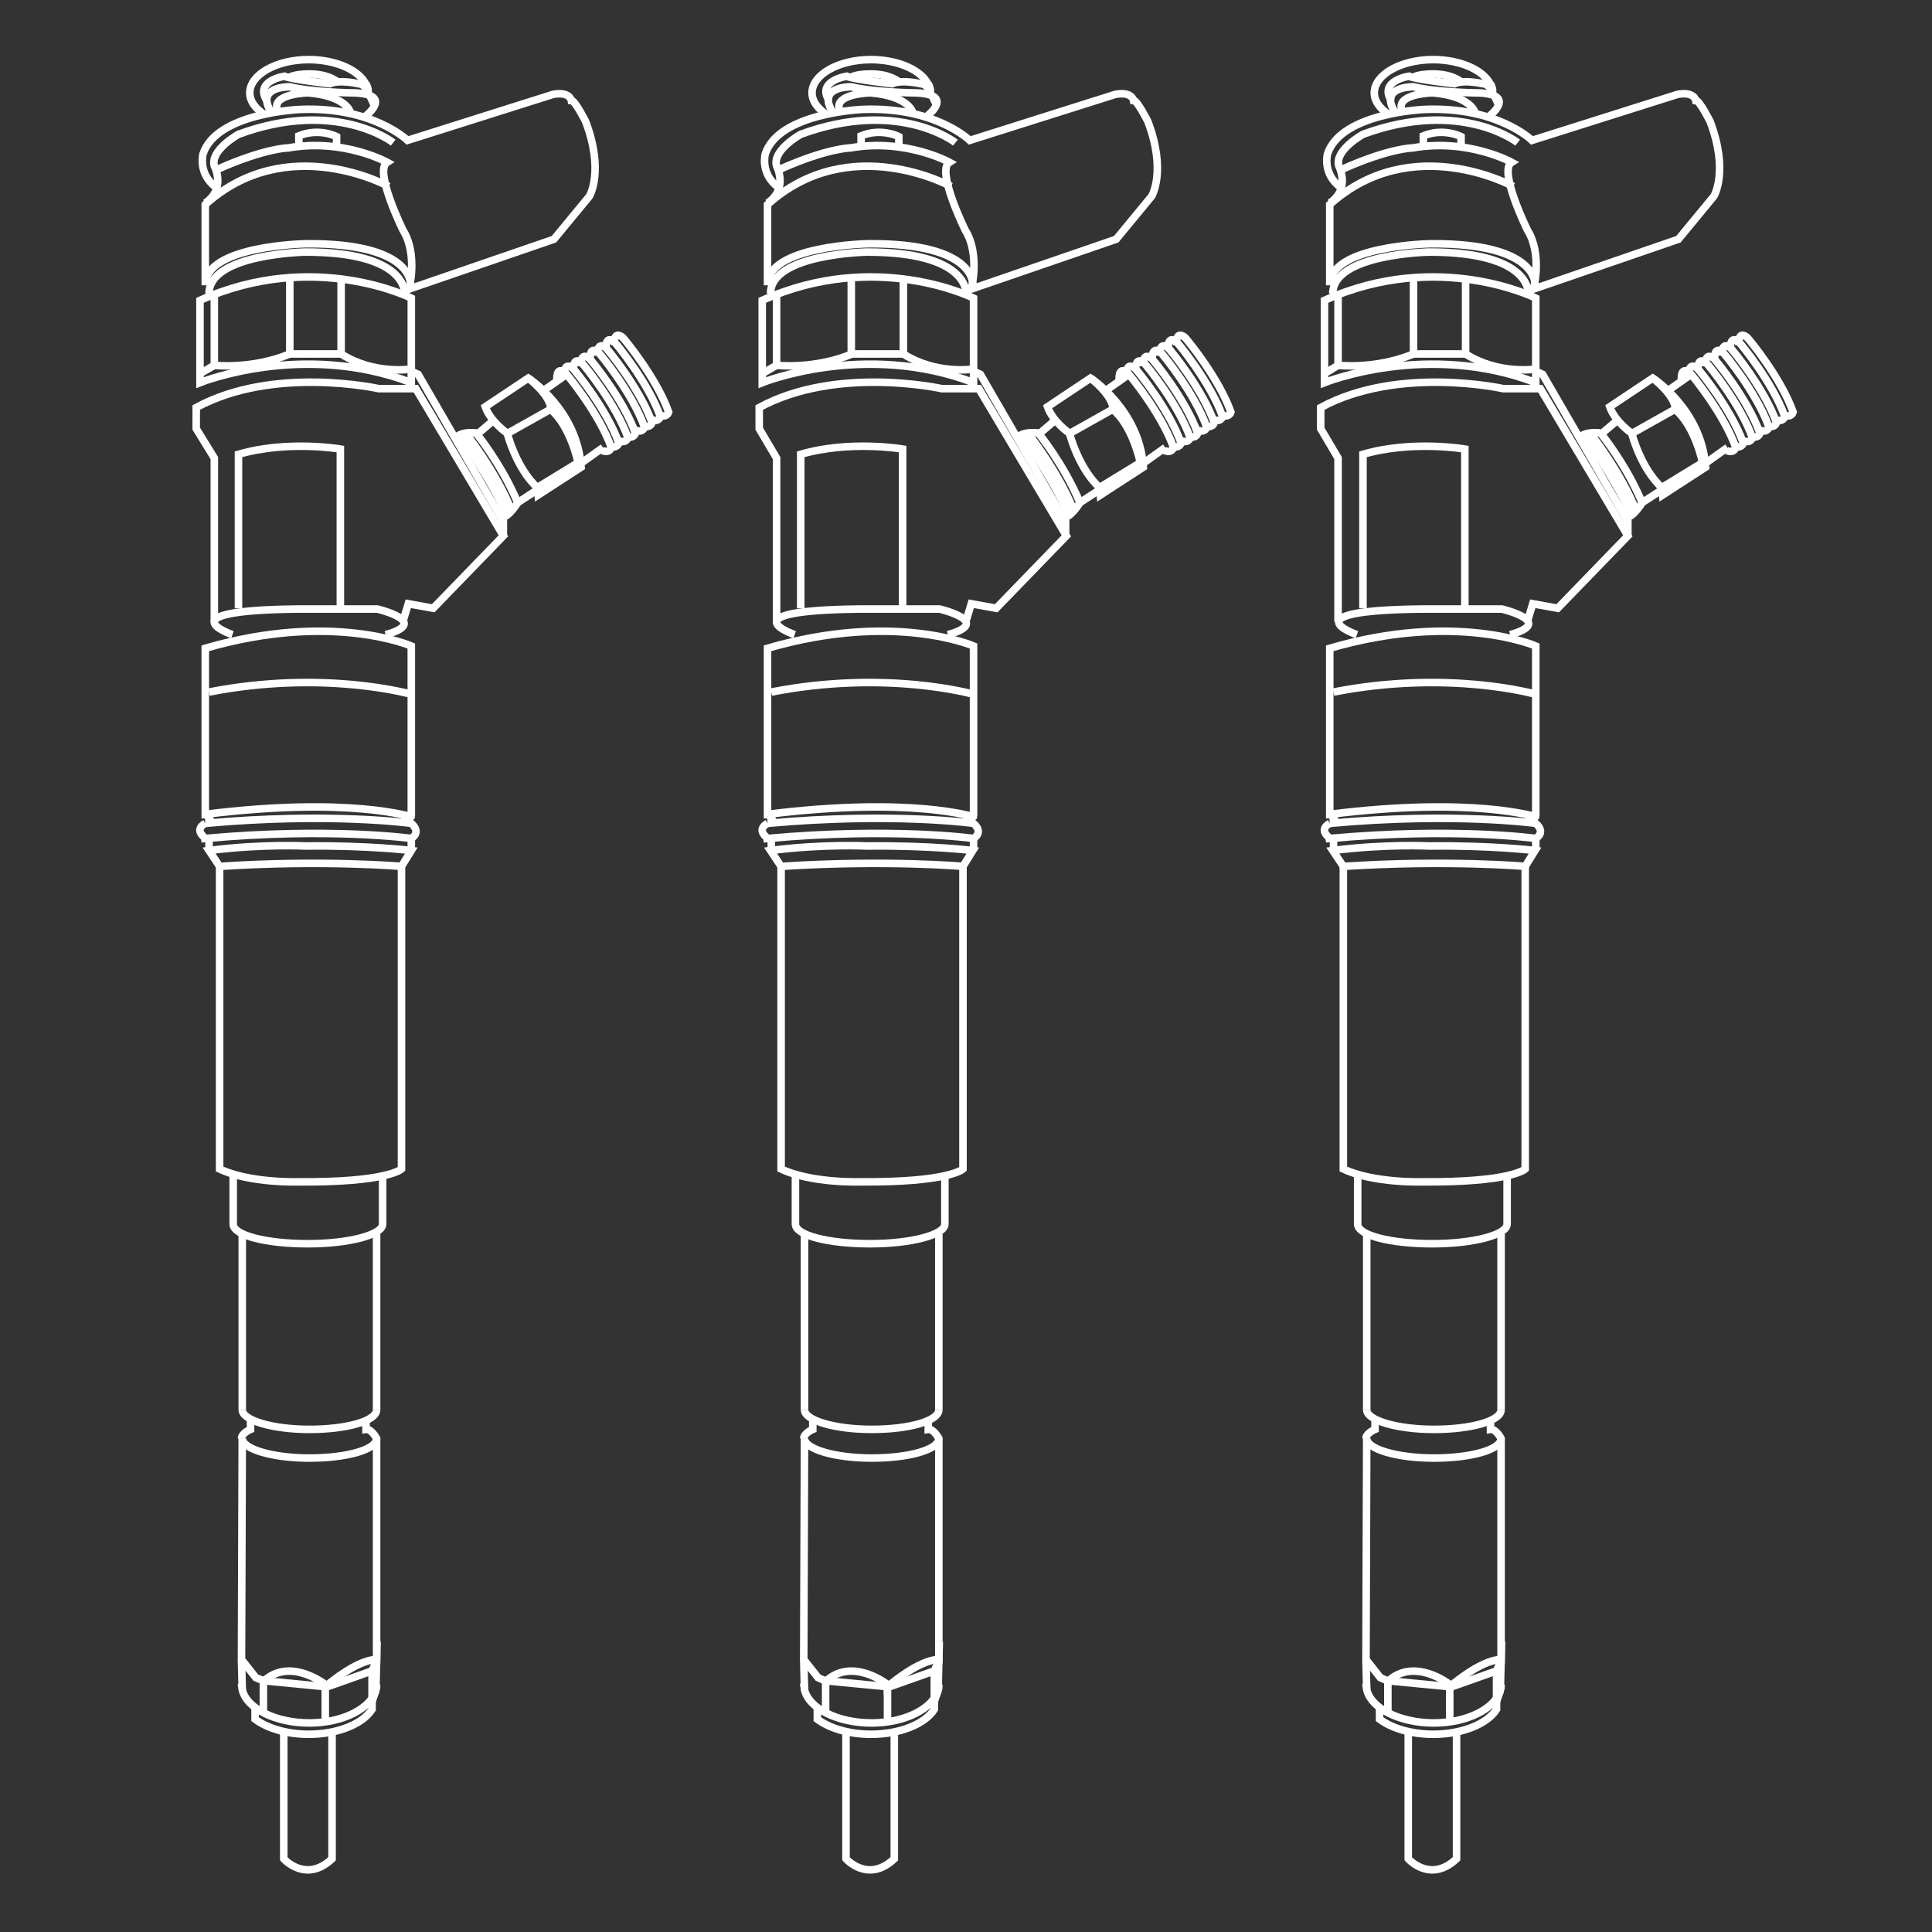 <?xml version="1.0" encoding="utf-8"?>
<!-- Generator: Adobe Illustrator 22.0.1, SVG Export Plug-In . SVG Version: 6.00 Build 0)  -->
<svg version="1.1" id="Layer_2_1_" xmlns="http://www.w3.org/2000/svg" xmlns:xlink="http://www.w3.org/1999/xlink" x="0px" y="0px"
	 viewBox="0 0 256 256" style="enable-background:new 0 0 256 256;" xml:space="preserve">
<rect x="0" y="0" width="256" height="256" fill="#333333" stroke="none"/>
<style type="text/css">
	.st0{fill:none;stroke:#ffffff;stroke-miterlimit:10;}
</style>
<g>
	<path class="st0" d="M198.9,190.6"/>
	<path class="st0" d="M181.1,190.6"/>
	<path class="st0" d="M198.9,190.6c0,1.5-4,2.6-8.9,2.6c-4.9,0-8.9-1.2-8.9-2.6"/>
	<path class="st0" d="M198.9,186.8"/>
	<path class="st0" d="M181,186.8"/>
	<path class="st0" d="M198.9,186.8c0,1.5-4,2.6-8.9,2.6s-8.9-1.2-8.9-2.6"/>
	<path class="st0" d="M199.7,162.3"/>
	<path class="st0" d="M179.9,162.3"/>
	<polyline class="st0" points="181.1,190.6 181,219.9 182.9,222.3 183.8,222.7 	"/>
	<path class="st0" d="M181.1,190.6"/>
	<path class="st0" d="M181.1,186.8"/>
	<line class="st0" x1="181.1" y1="163.5" x2="181.1" y2="186.8"/>
	<path class="st0" d="M181.1,223.8c0-0.2-0.1-0.4-0.1-0.7"/>
	<path class="st0" d="M198.8,224c-0.7,2.4-4.4,4.3-8.8,4.3c-4.5,0-8.3-1.9-8.9-4.4l-0.1-3.9"/>
	<path class="st0" d="M198.9,223.2c0,0.3,0,0.5-0.1,0.8l0.1-4l-0.6,1.4l-6.2,2.2"/>
	<path class="st0" d="M198.9,223.2"/>
	<path class="st0" d="M181,223.2"/>
	<path class="st0" d="M182.8,227.8"/>
	<path class="st0" d="M182.8,226.3v1.5c1.6,1.2,4.2,2,7.1,2c3.9,0,7.2-1.4,8.4-3.3l0-1.4v-3.7"/>
	<path class="st0" d="M186.6,229.4v16.9c0,0,2.9,3.3,6.4,0v-16.9"/>
	<path class="st0" d="M192.1,228.1v-4.9c0,0-4.7-3.7-8.2-0.4v4.1"/>
	<line class="st0" x1="198.9" y1="186.8" x2="198.9" y2="163.5"/>
	<path class="st0" d="M198.9,186.8"/>
	<path class="st0" d="M198.9,190.6"/>
	<path class="st0" d="M192.1,223.2v0.3c0,0,4.1-3.6,6.8-3.6v-29.3c0,0-0.7-1.3-1.4-1.2v-1.2"/>
	<line class="st0" x1="183.8" y1="222.7" x2="192.1" y2="223.5"/>
	<path class="st0" d="M177.6,24.8c-2.4-1.8-1.7-4.4-1.7-4.4c1.8-5.5,12.9-5.9,12.9-5.9c9.6-0.4,14.2,4.1,14.2,4.1l19.3-6.1
		c2.2-0.4,2.4,0.8,2.4,0.8c0.5,0,1.9,2.8,1.9,2.8c2.5,6.6,0.5,9.9,0.5,9.9l-4.7,5.7l-19.2,6.6c0,0,1.2-4.6-0.8-7.8
		c0,0-3.9-7.9-2.1-9c0,0-5.8-3.2-13.1-1.9c0,0-3,0-9.3,2.8"/>
	<path class="st0" d="M179.9,155.9v6.3c0,1.5,4.4,2.6,9.9,2.6s9.9-1.2,9.9-2.6v-6.3"/>
	<path class="st0" d="M178,114.8v40.1c4,1.9,10.4,1.7,10.4,1.7c11.9,0.1,13.7-1.7,13.7-1.7v-40.1C202.2,114.8,191.8,113.9,178,114.8
		z"/>
	<path class="st0" d="M178,114.8l-1.4-2.1c7-0.9,12.8-0.6,12.8-0.6c8.3-0.1,14,0.6,14,0.6l-1.3,2.1"/>
	<path class="st0" d="M203.5,92c0,0-11.5-3.3-26.8-0.3"/>
	<path class="st0" d="M176.2,107.9v-22c16.8-4.9,27.3-0.3,27.3-0.3v22.6C203.5,108.3,195.5,105.5,176.2,107.9z"/>
	<path class="st0" d="M176.2,109.1c16.6-1.5,27.3,0,27.3,0s1.4,1.1,0,2c0,0-10.7-1.5-27.3,0C176.2,111,174.6,110,176.2,109.1"/>
	<path class="st0" d="M194.1,80.3V59.5c0,0-7-1.2-13.5,0.7v20.4"/>
	<path class="st0" d="M177.3,82.4l0-21.7l-2.3-3.9v-2.8c10.3-5.6,24.2-2.5,24.2-2.5h4.9l11.6,19.5l-9.3,9.6l-3.3-0.6l-0.7,2.3"/>
	<path class="st0" d="M203.5,39.5c0,0-12.9-6.5-28,0.3v10.9c0,0,13.6-5.5,28,0V39.5z"/>
	<polyline class="st0" points="175.5,49.5 177.3,48.4 177.3,38.9 	"/>
	<polyline class="st0" points="187.3,36.8 187.3,46.9 194.1,46.9 	"/>
	<path class="st0" d="M202.5,38.9c0,0,0.5-5.5-13.1-5.5c0,0-12.8,0.2-12.8,5.5"/>
	<path class="st0" d="M179.8,84.1c0,0-9.3-3.2,8.6-3.4c0,0,11.4,0,10.6,0c0,0,7.2,1.7,1.1,3.4"/>
	<path class="st0" d="M201.1,18.9c0,0-7.5-5.9-20.5-1.1c0,0-3.8,2.1-3.2,4.2c0,0,1.6,3-1.2,4.9"/>
	<path class="st0" d="M200.5,24.7c0,0-13.4-7.4-24.3,2.4l0,10.7c-0.1-5.3,13.4-5.5,13.4-5.5c14.4-0.1,13.8,5.5,13.8,5.5"/>
	<path class="st0" d="M203.5,48.9c0,0-4.9,0.8-9.3-2V37"/>
	<path class="st0" d="M177.3,48.4c0,0,4.9,0.6,10-1.5"/>
	<path class="st0" d="M229.3,46.3c0,0-0.2-2,1.1-1c0.3,0.3,4.5,5.4,6.1,9.9c0,0-0.2,0.8-1.2,0.4"/>
	<path class="st0" d="M230.4,45.7c0,0-0.2-2,1.1-1c0.3,0.3,4.5,5.4,6.1,9.9c0,0-0.2,0.8-1.2,0.4"/>
	<path class="st0" d="M227.2,47.7c0,0-0.2-2,1.1-1c0.3,0.3,4.5,5.4,6.1,9.9c0,0-0.2,0.8-1.2,0.4"/>
	<path class="st0" d="M228.2,47.1c0,0-0.2-2,1.1-1c0.3,0.3,4.5,5.4,6.1,9.9c0,0-0.2,0.8-1.2,0.4"/>
	<path class="st0" d="M225,49.1c0,0-0.2-2,1.1-1c0.3,0.3,4.5,5.4,6.1,9.9c0,0-0.2,0.8-1.2,0.4"/>
	<path class="st0" d="M226,48.5c0,0-0.2-2,1.1-1c0.3,0.3,4.5,5.4,6.1,9.9c0,0-0.2,0.8-1.2,0.4"/>
	<path class="st0" d="M222.8,50.4c0,0-0.2-2,1.1-1c0.3,0.3,4.5,5.4,6.1,9.9c0,0-0.2,0.8-1.2,0.4"/>
	<path class="st0" d="M183.9,15.1c-1.1-0.8-1.8-1.7-1.8-2.8c0-2.4,3.5-4.4,7.8-4.4c3.6,0,6.7,1.4,7.6,3.3"/>
	<path class="st0" d="M183.9,15.1"/>
	<path class="st0" d="M197.5,11.1c0.2,0.4,0.3,0.7,0.3,1.1c0,0-0.5-1.1-1.3-1.1c0,0-2.5-0.6-3.8,0c0,0-5.2-0.6-6-1
		c0,0-4.1,0.6-2.3,3.3"/>
	<path class="st0" d="M187.3,10.2c0.7-0.3,1.6-0.4,2.6-0.4c1.6,0,2.9,0.4,3.8,1.1"/>
	<path class="st0" d="M187.3,10.2"/>
	<path class="st0" d="M193.7,10.9"/>
	<path class="st0" d="M221.1,51.7l2.7-1.9c0,0-0.2-2,1.1-1c0.3,0.3,4.5,5.4,6.1,9.9c0,0-0.2,0.8-1.2,0.4"/>
	<line class="st0" x1="226.1" y1="61.3" x2="228.9" y2="59.3"/>
	<path class="st0" d="M219,50.1c0,0,6.5,4.2,7,11.8l-5.7,3.7l-0.1-1c0,0-2.5-2-4-7.2c0,0-2.2-1.5-2.9-3.5L219,50.1z"/>
	<path class="st0" d="M219,50.1c0,0,2.9,2.2,3,4.1l-5.7,3.2"/>
	<path class="st0" d="M220.2,64.6l5.4-3.3c0,0-1-4.9-3.7-7.1"/>
	<path class="st0" d="M214.3,55.7l-2,1.7c0,0-2.3-0.4-3.1,0.7"/>
	<path class="st0" d="M220.2,64.9l-2.6,1.7c0,0-1.2,2-2.2,2"/>
	<path class="st0" d="M195.4,14.8c0,0-0.6-2.1-5.6-2.5c0,0-4.6,0.1-4.1,2.1"/>
	<path class="st0" d="M209.9,57.7c0,0,4,5.5,6.3,10.6"/>
	<path class="st0" d="M210.7,57.4c0,0,4,5,6.1,10.3"/>
	<path class="st0" d="M212.1,57.4c0,0,3.3,4,5.5,9.2"/>
	<polyline class="st0" points="215.7,71.1 215.7,69.1 204.4,49.6 203.5,49.2 	"/>
	<path class="st0" d="M197.2,15.5c0,0,4.3-3.2-1.9-3.2c0,0-5.3-0.1-8-0.8c0,0-4.6-0.1-2.5,3.3"/>
	<path class="st0" d="M188.6,19.3V18c2.7-1.1,5,0.1,5,0.1v1.2"/>
	<path class="st0" d="M182.2,188.1v1.3c0,0-1.2,0.5-1.2,1.2"/>
	<path class="st0" d="M203.5,108.3c0,0-1.1,0.1-1,0.7"/>
	<path class="st0" d="M176.2,107.9c0,0,0.8,0.6,0.7,1"/>
	<line class="st0" x1="203.5" y1="112.7" x2="203.5" y2="111"/>
	<line class="st0" x1="176.7" y1="112.7" x2="176.7" y2="111"/>
</g>
<g>
	<path class="st0" d="M124.4,190.6"/>
	<path class="st0" d="M106.6,190.6"/>
	<path class="st0" d="M124.4,190.6c0,1.5-4,2.6-8.9,2.6c-4.9,0-8.9-1.2-8.9-2.6"/>
	<path class="st0" d="M124.4,186.8"/>
	<path class="st0" d="M106.5,186.8"/>
	<path class="st0" d="M124.4,186.8c0,1.5-4,2.6-8.9,2.6c-4.9,0-8.9-1.2-8.9-2.6"/>
	<path class="st0" d="M125.2,162.3"/>
	<path class="st0" d="M105.4,162.3"/>
	<polyline class="st0" points="106.6,190.6 106.5,219.9 108.4,222.3 109.3,222.7 	"/>
	<path class="st0" d="M106.6,190.6"/>
	<path class="st0" d="M106.6,186.8"/>
	<line class="st0" x1="106.6" y1="163.5" x2="106.6" y2="186.8"/>
	<path class="st0" d="M106.6,223.8c0-0.2-0.1-0.4-0.1-0.7"/>
	<path class="st0" d="M124.3,224c-0.7,2.4-4.4,4.3-8.8,4.3c-4.5,0-8.3-1.9-8.9-4.4l-0.1-3.9"/>
	<path class="st0" d="M124.4,223.2c0,0.3,0,0.5-0.1,0.8l0.1-4l-0.6,1.4l-6.2,2.2"/>
	<path class="st0" d="M124.4,223.2"/>
	<path class="st0" d="M106.5,223.2"/>
	<path class="st0" d="M108.3,227.8"/>
	<path class="st0" d="M108.3,226.3v1.5c1.6,1.2,4.2,2,7.1,2c3.9,0,7.2-1.4,8.4-3.3l0-1.4v-3.7"/>
	<path class="st0" d="M112.1,229.4v16.9c0,0,2.9,3.3,6.4,0v-16.9"/>
	<path class="st0" d="M117.6,228.1v-4.9c0,0-4.7-3.7-8.2-0.4v4.1"/>
	<line class="st0" x1="124.4" y1="186.8" x2="124.4" y2="163.5"/>
	<path class="st0" d="M124.4,186.8"/>
	<path class="st0" d="M124.4,190.6"/>
	<path class="st0" d="M117.6,223.2v0.3c0,0,4.1-3.6,6.8-3.6v-29.3c0,0-0.7-1.3-1.4-1.2v-1.2"/>
	<line class="st0" x1="109.3" y1="222.7" x2="117.6" y2="223.5"/>
	<path class="st0" d="M103.1,24.8c-2.4-1.8-1.7-4.4-1.7-4.4c1.8-5.5,12.9-5.9,12.9-5.9c9.6-0.4,14.2,4.1,14.2,4.1l19.3-6.1
		c2.2-0.4,2.4,0.8,2.4,0.8c0.5,0,1.9,2.8,1.9,2.8c2.5,6.6,0.5,9.9,0.5,9.9l-4.7,5.7l-19.2,6.6c0,0,1.2-4.6-0.8-7.8
		c0,0-3.9-7.9-2.1-9c0,0-5.8-3.2-13.1-1.9c0,0-3,0-9.3,2.8"/>
	<path class="st0" d="M105.4,155.9v6.3c0,1.5,4.4,2.6,9.9,2.6c5.5,0,9.9-1.2,9.9-2.6v-6.3"/>
	<path class="st0" d="M103.5,114.8v40.1c4,1.9,10.4,1.7,10.4,1.7c11.9,0.1,13.7-1.7,13.7-1.7v-40.1
		C127.7,114.8,117.3,113.9,103.5,114.8z"/>
	<path class="st0" d="M103.5,114.8l-1.4-2.1c7-0.9,12.8-0.6,12.8-0.6c8.3-0.1,14,0.6,14,0.6l-1.3,2.1"/>
	<path class="st0" d="M129,92c0,0-11.5-3.3-26.8-0.3"/>
	<path class="st0" d="M101.7,107.9v-22c16.8-4.9,27.3-0.3,27.3-0.3v22.6C129,108.3,121,105.5,101.7,107.9z"/>
	<path class="st0" d="M101.7,109.1c16.6-1.5,27.3,0,27.3,0s1.4,1.1,0,2c0,0-10.7-1.5-27.3,0C101.7,111,100.1,110,101.7,109.1"/>
	<path class="st0" d="M119.6,80.3V59.5c0,0-7-1.2-13.5,0.7v20.4"/>
	<path class="st0" d="M102.9,82.4l0-21.7l-2.3-3.9v-2.8c10.3-5.6,24.2-2.5,24.2-2.5h4.9l11.6,19.5l-9.3,9.6l-3.3-0.6l-0.7,2.3"/>
	<path class="st0" d="M129,39.5c0,0-12.9-6.5-28,0.3v10.9c0,0,13.6-5.5,28,0V39.5z"/>
	<polyline class="st0" points="101,49.5 102.9,48.4 102.9,38.9 	"/>
	<polyline class="st0" points="112.8,36.8 112.8,46.9 119.6,46.9 	"/>
	<path class="st0" d="M128,38.9c0,0,0.5-5.5-13.1-5.5c0,0-12.8,0.2-12.8,5.5"/>
	<path class="st0" d="M105.3,84.1c0,0-9.3-3.2,8.6-3.4c0,0,11.4,0,10.6,0c0,0,7.2,1.7,1.1,3.4"/>
	<path class="st0" d="M126.6,18.9c0,0-7.5-5.9-20.5-1.1c0,0-3.8,2.1-3.2,4.2c0,0,1.6,3-1.2,4.9"/>
	<path class="st0" d="M126,24.7c0,0-13.4-7.4-24.3,2.4l0,10.7c-0.1-5.3,13.4-5.5,13.4-5.5c14.4-0.1,13.8,5.5,13.8,5.5"/>
	<path class="st0" d="M129,48.9c0,0-4.9,0.8-9.3-2V37"/>
	<path class="st0" d="M102.9,48.4c0,0,4.9,0.6,10-1.5"/>
	<path class="st0" d="M154.8,46.3c0,0-0.2-2,1.1-1c0.3,0.3,4.5,5.4,6.1,9.9c0,0-0.2,0.8-1.2,0.4"/>
	<path class="st0" d="M155.9,45.7c0,0-0.2-2,1.1-1c0.3,0.3,4.5,5.4,6.1,9.9c0,0-0.2,0.8-1.2,0.4"/>
	<path class="st0" d="M152.7,47.7c0,0-0.2-2,1.1-1c0.3,0.3,4.5,5.4,6.1,9.9c0,0-0.2,0.8-1.2,0.4"/>
	<path class="st0" d="M153.7,47.1c0,0-0.2-2,1.1-1c0.3,0.3,4.5,5.4,6.1,9.9c0,0-0.2,0.8-1.2,0.4"/>
	<path class="st0" d="M150.5,49.1c0,0-0.2-2,1.1-1c0.3,0.3,4.5,5.4,6.1,9.9c0,0-0.2,0.8-1.2,0.4"/>
	<path class="st0" d="M151.5,48.5c0,0-0.2-2,1.1-1c0.3,0.3,4.5,5.4,6.1,9.9c0,0-0.2,0.8-1.2,0.4"/>
	<path class="st0" d="M148.3,50.4c0,0-0.2-2,1.1-1c0.3,0.3,4.5,5.4,6.1,9.9c0,0-0.2,0.8-1.2,0.4"/>
	<path class="st0" d="M109.4,15.1c-1.1-0.8-1.8-1.7-1.8-2.8c0-2.4,3.5-4.4,7.8-4.4c3.6,0,6.7,1.4,7.6,3.3"/>
	<path class="st0" d="M109.4,15.1"/>
	<path class="st0" d="M123,11.1c0.2,0.4,0.3,0.7,0.3,1.1c0,0-0.5-1.1-1.3-1.1c0,0-2.5-0.6-3.8,0c0,0-5.2-0.6-6-1
		c0,0-4.1,0.6-2.3,3.3"/>
	<path class="st0" d="M112.8,10.2c0.7-0.3,1.6-0.4,2.6-0.4c1.6,0,2.9,0.4,3.8,1.1"/>
	<path class="st0" d="M112.8,10.2"/>
	<path class="st0" d="M119.2,10.9"/>
	<path class="st0" d="M146.6,51.7l2.7-1.9c0,0-0.2-2,1.1-1c0.3,0.3,4.5,5.4,6.1,9.9c0,0-0.2,0.8-1.2,0.4"/>
	<line class="st0" x1="151.6" y1="61.3" x2="154.4" y2="59.3"/>
	<path class="st0" d="M144.5,50.1c0,0,6.5,4.2,7,11.8l-5.7,3.7l-0.1-1c0,0-2.5-2-4-7.2c0,0-2.2-1.5-2.9-3.5L144.5,50.1z"/>
	<path class="st0" d="M144.5,50.1c0,0,2.9,2.2,3,4.1l-5.7,3.2"/>
	<path class="st0" d="M145.7,64.6l5.4-3.3c0,0-1-4.9-3.7-7.1"/>
	<path class="st0" d="M139.8,55.7l-2,1.7c0,0-2.3-0.4-3.1,0.7"/>
	<path class="st0" d="M145.7,64.9l-2.6,1.7c0,0-1.2,2-2.2,2"/>
	<path class="st0" d="M120.9,14.8c0,0-0.6-2.1-5.6-2.5c0,0-4.6,0.1-4.1,2.1"/>
	<path class="st0" d="M135.4,57.7c0,0,4,5.5,6.3,10.6"/>
	<path class="st0" d="M136.2,57.4c0,0,4,5,6.1,10.3"/>
	<path class="st0" d="M137.6,57.4c0,0,3.3,4,5.5,9.2"/>
	<polyline class="st0" points="141.2,71.1 141.2,69.1 129.9,49.6 129,49.2 	"/>
	<path class="st0" d="M122.7,15.5c0,0,4.3-3.2-1.9-3.2c0,0-5.3-0.1-8-0.8c0,0-4.6-0.1-2.5,3.3"/>
	<path class="st0" d="M114.1,19.3V18c2.7-1.1,5,0.1,5,0.1v1.2"/>
	<path class="st0" d="M107.7,188.1v1.3c0,0-1.2,0.5-1.2,1.2"/>
	<path class="st0" d="M129,108.3c0,0-1.1,0.1-1,0.7"/>
	<path class="st0" d="M101.7,107.9c0,0,0.8,0.6,0.7,1"/>
	<line class="st0" x1="129" y1="112.7" x2="129" y2="111"/>
	<line class="st0" x1="102.2" y1="112.7" x2="102.2" y2="111"/>
</g>
<g>
	<path class="st0" d="M49.9,190.6"/>
	<path class="st0" d="M32.1,190.6"/>
	<path class="st0" d="M49.9,190.6c0,1.5-4,2.6-8.9,2.6s-8.9-1.2-8.9-2.6"/>
	<path class="st0" d="M49.9,186.8"/>
	<path class="st0" d="M32,186.8"/>
	<path class="st0" d="M49.9,186.8c0,1.5-4,2.6-8.9,2.6s-8.9-1.2-8.9-2.6"/>
	<path class="st0" d="M50.8,162.3"/>
	<path class="st0" d="M30.9,162.3"/>
	<polyline class="st0" points="32.1,190.6 32,219.9 33.9,222.3 34.9,222.7 	"/>
	<path class="st0" d="M32.1,190.6"/>
	<path class="st0" d="M32.1,186.8"/>
	<line class="st0" x1="32.1" y1="163.5" x2="32.1" y2="186.8"/>
	<path class="st0" d="M32.1,223.8c0-0.2-0.1-0.4-0.1-0.7"/>
	<path class="st0" d="M49.8,224c-0.7,2.4-4.4,4.3-8.8,4.3c-4.5,0-8.3-1.9-8.9-4.4l-0.1-3.9"/>
	<path class="st0" d="M49.9,223.2c0,0.3,0,0.5-0.1,0.8l0.1-4l-0.6,1.4l-6.2,2.2"/>
	<path class="st0" d="M49.9,223.2"/>
	<path class="st0" d="M32,223.2"/>
	<path class="st0" d="M33.8,227.8"/>
	<path class="st0" d="M33.8,226.3v1.5c1.6,1.2,4.2,2,7.1,2c3.9,0,7.2-1.4,8.4-3.3l0-1.4v-3.7"/>
	<path class="st0" d="M37.6,229.4v16.9c0,0,2.9,3.3,6.4,0v-16.9"/>
	<path class="st0" d="M43.1,228.1v-4.9c0,0-4.7-3.7-8.2-0.4v4.1"/>
	<line class="st0" x1="49.9" y1="186.8" x2="49.9" y2="163.5"/>
	<path class="st0" d="M49.9,186.8"/>
	<path class="st0" d="M49.9,190.6"/>
	<path class="st0" d="M43.1,223.2v0.3c0,0,4.1-3.6,6.8-3.6v-29.3c0,0-0.7-1.3-1.4-1.2v-1.2"/>
	<line class="st0" x1="34.9" y1="222.7" x2="43.1" y2="223.5"/>
	<path class="st0" d="M28.6,24.8c-2.4-1.8-1.7-4.4-1.7-4.4c1.8-5.5,12.9-5.9,12.9-5.9c9.6-0.4,14.2,4.1,14.2,4.1l19.3-6.1
		c2.2-0.4,2.4,0.8,2.4,0.8c0.5,0,1.9,2.8,1.9,2.8c2.5,6.6,0.5,9.9,0.5,9.9l-4.7,5.7l-19.2,6.6c0,0,1.2-4.6-0.8-7.8
		c0,0-3.9-7.9-2.1-9c0,0-5.8-3.2-13.1-1.9c0,0-3,0-9.3,2.8"/>
	<path class="st0" d="M30.9,155.9v6.3c0,1.5,4.4,2.6,9.9,2.6s9.9-1.2,9.9-2.6v-6.3"/>
	<path class="st0" d="M29.1,114.8v40.1c4,1.9,10.4,1.7,10.4,1.7c11.9,0.1,13.7-1.7,13.7-1.7v-40.1C53.2,114.8,42.8,113.9,29.1,114.8
		z"/>
	<path class="st0" d="M29.1,114.8l-1.4-2.1c7-0.9,12.8-0.6,12.8-0.6c8.3-0.1,14,0.6,14,0.6l-1.3,2.1"/>
	<path class="st0" d="M54.5,92c0,0-11.5-3.3-26.8-0.3"/>
	<path class="st0" d="M27.2,107.9v-22C44,81,54.5,85.6,54.5,85.6v22.6C54.5,108.3,46.5,105.5,27.2,107.9z"/>
	<path class="st0" d="M27.2,109.1c16.6-1.5,27.3,0,27.3,0s1.4,1.1,0,2c0,0-10.7-1.5-27.3,0C27.2,111,25.6,110,27.2,109.1"/>
	<path class="st0" d="M45.1,80.3V59.5c0,0-7-1.2-13.5,0.7v20.4"/>
	<path class="st0" d="M28.4,82.4l0-21.7L26,56.8v-2.8c10.3-5.6,24.2-2.5,24.2-2.5h4.9l11.6,19.5l-9.3,9.6l-3.3-0.6l-0.7,2.3"/>
	<path class="st0" d="M54.5,39.5c0,0-12.9-6.5-28,0.3v10.9c0,0,13.6-5.5,28,0V39.5z"/>
	<polyline class="st0" points="26.5,49.5 28.4,48.4 28.4,38.9 	"/>
	<polyline class="st0" points="38.4,36.8 38.4,46.9 45.1,46.9 	"/>
	<path class="st0" d="M53.6,38.9c0,0,0.5-5.5-13.1-5.5c0,0-12.8,0.2-12.8,5.5"/>
	<path class="st0" d="M30.8,84.1c0,0-9.3-3.2,8.6-3.4c0,0,11.4,0,10.6,0c0,0,7.2,1.7,1.1,3.4"/>
	<path class="st0" d="M52.1,18.9c0,0-7.5-5.9-20.5-1.1c0,0-3.8,2.1-3.2,4.2c0,0,1.6,3-1.2,4.9"/>
	<path class="st0" d="M51.5,24.7c0,0-13.4-7.4-24.3,2.4l0,10.7c-0.1-5.3,13.4-5.5,13.4-5.5c14.4-0.1,13.8,5.5,13.8,5.5"/>
	<path class="st0" d="M54.5,48.9c0,0-4.9,0.8-9.3-2V37"/>
	<path class="st0" d="M28.4,48.4c0,0,4.9,0.6,10-1.5"/>
	<path class="st0" d="M80.3,46.3c0,0-0.2-2,1.1-1c0.3,0.3,4.5,5.4,6.1,9.9c0,0-0.2,0.8-1.2,0.4"/>
	<path class="st0" d="M81.4,45.7c0,0-0.2-2,1.1-1c0.3,0.3,4.5,5.4,6.1,9.9c0,0-0.2,0.8-1.2,0.4"/>
	<path class="st0" d="M78.2,47.7c0,0-0.2-2,1.1-1c0.3,0.3,4.5,5.4,6.1,9.9c0,0-0.2,0.8-1.2,0.4"/>
	<path class="st0" d="M79.2,47.1c0,0-0.2-2,1.1-1c0.3,0.3,4.5,5.4,6.1,9.9c0,0-0.2,0.8-1.2,0.4"/>
	<path class="st0" d="M76,49.1c0,0-0.2-2,1.1-1c0.3,0.3,4.5,5.4,6.1,9.9c0,0-0.2,0.8-1.2,0.4"/>
	<path class="st0" d="M77,48.5c0,0-0.2-2,1.1-1c0.3,0.3,4.5,5.4,6.1,9.9c0,0-0.2,0.8-1.2,0.4"/>
	<path class="st0" d="M73.8,50.4c0,0-0.2-2,1.1-1c0.3,0.3,4.5,5.4,6.1,9.9c0,0-0.2,0.8-1.2,0.4"/>
	<path class="st0" d="M34.9,15.1c-1.1-0.8-1.8-1.7-1.8-2.8c0-2.4,3.5-4.4,7.8-4.4c3.6,0,6.7,1.4,7.6,3.3"/>
	<path class="st0" d="M34.9,15.1"/>
	<path class="st0" d="M48.5,11.1c0.2,0.4,0.3,0.7,0.3,1.1c0,0-0.5-1.1-1.3-1.1c0,0-2.5-0.6-3.8,0c0,0-5.2-0.6-6-1
		c0,0-4.1,0.6-2.3,3.3"/>
	<path class="st0" d="M38.4,10.2c0.7-0.3,1.6-0.4,2.6-0.4c1.6,0,2.9,0.4,3.8,1.1"/>
	<path class="st0" d="M38.4,10.2"/>
	<path class="st0" d="M44.7,10.9"/>
	<path class="st0" d="M72.1,51.7l2.7-1.9c0,0-0.2-2,1.1-1c0.3,0.3,4.5,5.4,6.1,9.9c0,0-0.2,0.8-1.2,0.4"/>
	<line class="st0" x1="77.1" y1="61.3" x2="79.9" y2="59.3"/>
	<path class="st0" d="M70,50.1c0,0,6.5,4.2,7,11.8l-5.7,3.7l-0.1-1c0,0-2.5-2-4-7.2c0,0-2.2-1.5-2.9-3.5L70,50.1z"/>
	<path class="st0" d="M70,50.1c0,0,2.9,2.2,3,4.1l-5.7,3.2"/>
	<path class="st0" d="M71.2,64.6l5.4-3.3c0,0-1-4.9-3.7-7.1"/>
	<path class="st0" d="M65.4,55.7l-2,1.7c0,0-2.3-0.4-3.1,0.7"/>
	<path class="st0" d="M71.2,64.9l-2.6,1.7c0,0-1.2,2-2.2,2"/>
	<path class="st0" d="M46.4,14.8c0,0-0.6-2.1-5.6-2.5c0,0-4.6,0.1-4.1,2.1"/>
	<path class="st0" d="M60.9,57.7c0,0,4,5.5,6.3,10.6"/>
	<path class="st0" d="M61.7,57.4c0,0,4,5,6.1,10.3"/>
	<path class="st0" d="M63.1,57.4c0,0,3.3,4,5.5,9.2"/>
	<polyline class="st0" points="66.7,71.1 66.7,69.1 55.4,49.6 54.5,49.2 	"/>
	<path class="st0" d="M48.3,15.5c0,0,4.3-3.2-1.9-3.2c0,0-5.3-0.1-8-0.8c0,0-4.6-0.1-2.5,3.3"/>
	<path class="st0" d="M39.6,19.3V18c2.7-1.1,5,0.1,5,0.1v1.2"/>
	<path class="st0" d="M33.2,188.1v1.3c0,0-1.2,0.5-1.2,1.2"/>
	<path class="st0" d="M54.5,108.3c0,0-1.1,0.1-1,0.7"/>
	<path class="st0" d="M27.2,107.9c0,0,0.8,0.6,0.7,1"/>
	<line class="st0" x1="54.5" y1="112.7" x2="54.5" y2="111"/>
	<line class="st0" x1="27.7" y1="112.7" x2="27.7" y2="111"/>
</g>
</svg>
